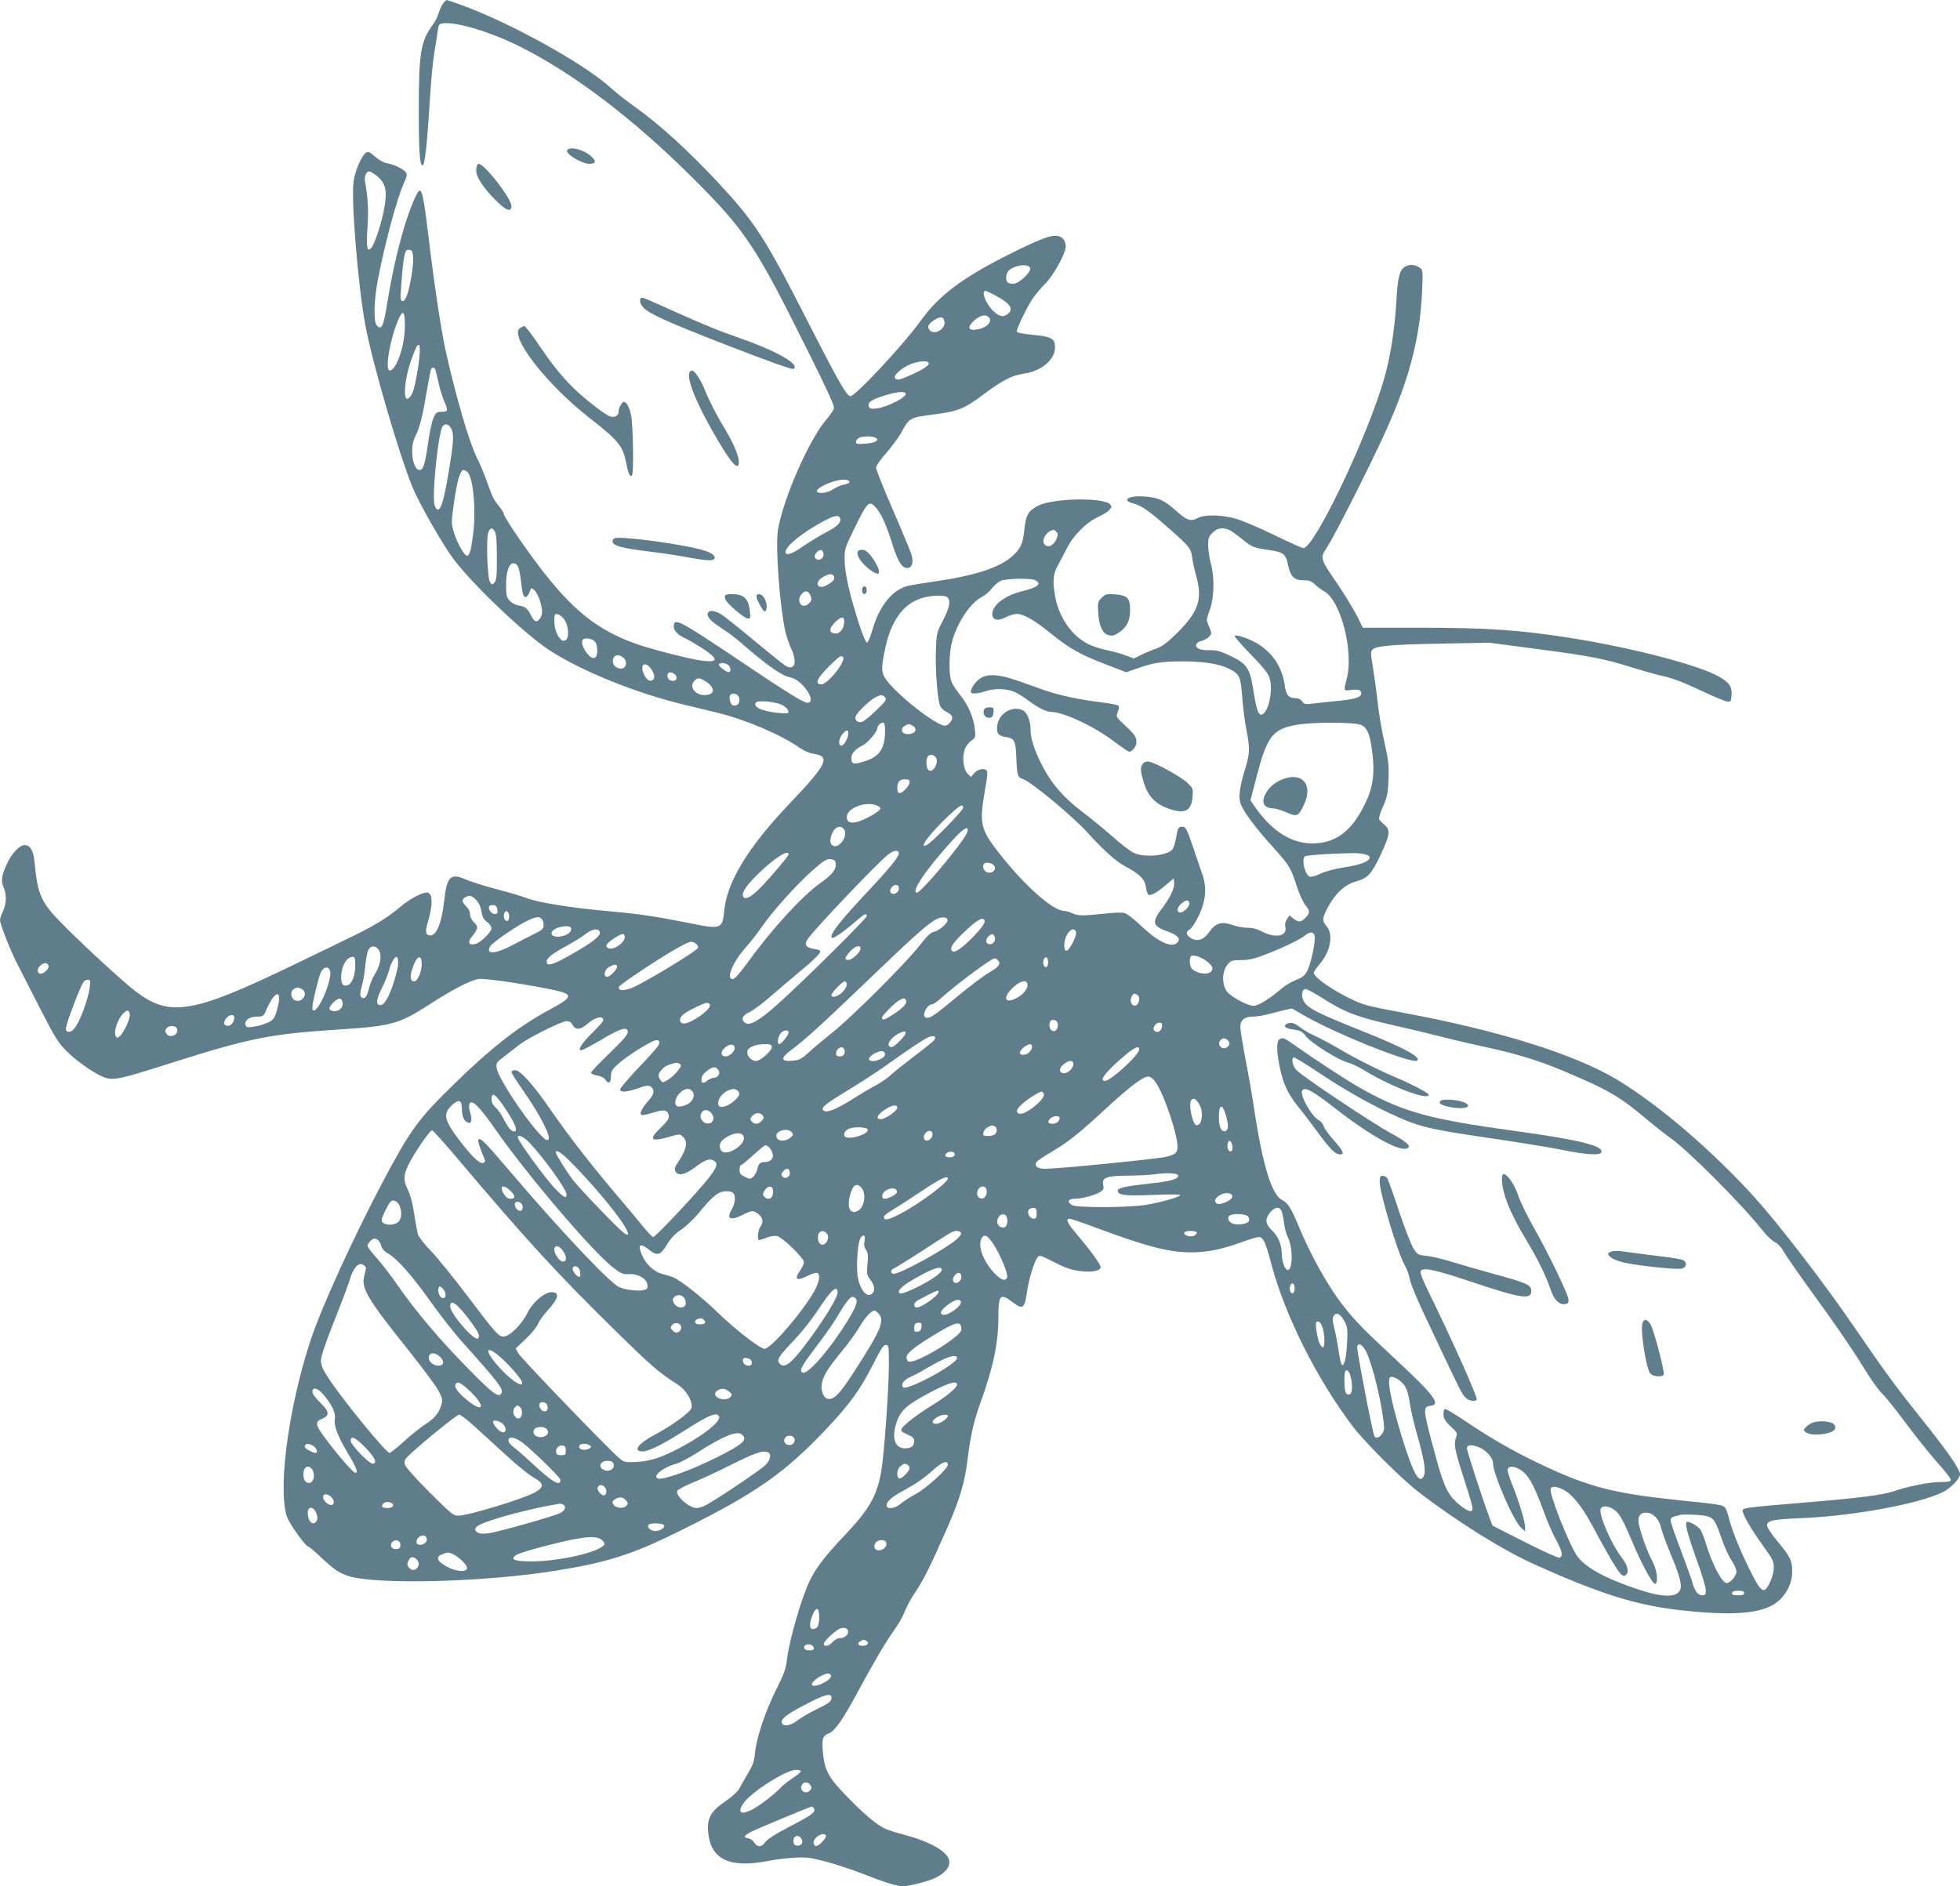 <?xml version="1.0" standalone="no"?>
<!DOCTYPE svg PUBLIC "-//W3C//DTD SVG 20010904//EN"
 "http://www.w3.org/TR/2001/REC-SVG-20010904/DTD/svg10.dtd">
<svg version="1.0" xmlns="http://www.w3.org/2000/svg"
 width="1280pt" height="1232pt" viewBox="0 0 1280 1232"
 preserveAspectRatio="xMidYMid meet">
<g transform="translate(0,1232) scale(0.1,-0.1)"
fill="#607d8b" stroke="none">
<path d="M2897 12302 c-9 -10 -23 -39 -31 -64 -7 -25 -25 -61 -39 -79 -79
-107 -92 -183 -92 -549 0 -282 6 -370 24 -370 16 0 30 128 51 470 6 96 18 218
27 270 9 52 19 115 22 140 6 42 8 45 40 48 87 9 310 -59 490 -149 357 -178
745 -473 1137 -863 339 -339 408 -442 729 -1087 151 -303 196 -400 191 -417
-4 -13 -25 -43 -46 -68 -115 -131 -288 -527 -320 -728 -17 -111 13 -507 51
-671 7 -27 23 -72 35 -100 41 -87 27 -143 -29 -118 -12 6 -105 80 -207 165
-102 85 -201 164 -221 176 -39 23 -74 28 -84 12 -14 -23 11 -54 78 -97 40 -25
101 -71 137 -102 167 -146 266 -216 323 -226 78 -15 177 -165 109 -165 -25 0
-136 69 -442 275 -395 265 -430 284 -430 222 0 -26 30 -57 73 -75 16 -7 64
-35 107 -62 113 -73 115 -98 9 -86 -75 9 -341 76 -439 112 -254 91 -419 225
-640 519 -109 145 -220 311 -220 329 0 6 -13 27 -28 46 -38 46 -47 64 -83 167
-17 48 -46 118 -65 154 -50 101 -136 395 -203 696 -30 133 -76 440 -111 734
-31 260 -44 324 -62 313 -19 -12 -66 -129 -102 -250 -43 -148 -79 -310 -106
-478 -26 -162 -39 -189 -71 -149 -21 25 -16 169 10 303 48 244 122 518 168
622 22 49 24 60 12 74 -18 22 -77 50 -122 58 -23 4 -54 22 -78 43 -32 29 -44
35 -57 27 -29 -17 -73 -118 -83 -189 -17 -122 29 -680 77 -940 46 -246 217
-833 307 -1055 41 -102 194 -371 266 -468 122 -164 462 -489 626 -597 207
-136 566 -282 888 -359 59 -14 155 -38 215 -52 183 -45 419 -146 533 -228 28
-19 64 -35 88 -39 118 -15 95 -66 -150 -323 -270 -283 -410 -511 -429 -699
-13 -125 -18 -127 -230 -84 -198 40 -330 60 -500 75 -264 23 -492 59 -566 90
-19 8 -103 33 -187 55 -84 22 -177 52 -209 66 -95 42 -120 17 -137 -138 -16
-146 -49 -229 -91 -229 -30 0 -35 25 -17 84 36 118 34 196 -6 196 -36 0 -116
-44 -182 -101 -73 -62 -173 -123 -320 -193 -60 -30 -231 -112 -380 -184 -647
-312 -796 -336 -1017 -169 -76 57 -304 266 -454 415 -168 167 -187 207 -209
435 -7 73 -28 107 -64 107 -32 0 -82 -51 -112 -115 -40 -84 -45 -118 -24 -165
20 -45 17 -109 -9 -160 -9 -18 -16 -40 -16 -48 0 -29 70 -207 118 -298 26 -51
94 -183 151 -295 90 -176 113 -212 165 -264 74 -74 202 -160 258 -176 58 -15
103 -5 438 102 500 158 636 186 1075 214 353 23 400 36 596 162 154 100 270
160 324 168 38 6 239 -22 440 -61 189 -36 191 -49 20 -141 -198 -107 -374
-244 -619 -483 -235 -229 -286 -300 -466 -639 -195 -369 -400 -818 -472 -1036
-151 -458 -221 -1022 -145 -1172 29 -57 115 -173 128 -173 5 0 42 -31 81 -68
91 -85 120 -105 183 -126 180 -58 886 -41 1355 35 339 54 501 106 819 264 487
242 671 370 944 658 157 165 229 266 312 432 47 93 64 120 80 120 19 0 20 -7
20 -135 -1 -159 -31 -583 -50 -690 -28 -163 -79 -250 -247 -427 -113 -119
-175 -198 -215 -278 -54 -105 -136 -386 -153 -520 -8 -67 -20 -99 -69 -197
-70 -138 -130 -315 -140 -414 -5 -58 -14 -83 -48 -140 -22 -38 -48 -82 -56
-98 -8 -17 -48 -53 -88 -80 -98 -67 -123 -113 -114 -205 17 -177 139 -235 392
-186 43 9 119 18 168 21 79 5 104 2 207 -25 65 -17 170 -52 235 -77 146 -58
229 -84 269 -84 42 0 171 33 214 55 58 29 90 65 90 101 0 63 -112 131 -295
180 -55 14 -113 33 -130 42 -57 29 -140 100 -246 210 -121 124 -145 170 -156
298 -6 79 1 98 43 114 37 15 89 89 189 275 111 205 174 312 239 404 26 36 55
89 66 118 11 30 42 86 69 126 53 78 98 169 211 426 78 179 112 293 129 441 18
147 40 246 81 360 85 232 120 398 120 562 0 152 12 165 95 101 64 -48 76 -40
91 63 12 86 46 199 69 230 13 18 17 17 107 -29 67 -35 113 -51 163 -58 78 -12
138 -2 143 23 3 16 -67 112 -165 227 -53 63 -65 91 -38 91 8 0 85 -26 172 -59
337 -125 476 -161 625 -161 103 0 204 21 336 70 45 16 91 30 102 30 30 0 45
-32 85 -185 90 -333 293 -738 527 -1049 78 -103 318 -343 428 -428 251 -194
554 -383 759 -475 437 -197 671 -270 971 -302 333 -36 517 -20 612 52 63 48
103 126 102 202 0 72 -11 96 -98 200 -38 46 -66 89 -66 102 0 31 41 40 225 47
341 14 772 94 925 171 50 25 110 88 110 115 0 33 -82 151 -246 356 -176 220
-245 314 -450 614 -192 281 -488 665 -647 841 -274 302 -621 600 -890 763
-279 169 -770 323 -1403 441 -105 19 -215 42 -245 51 -121 36 -339 171 -339
210 0 7 18 33 40 59 68 79 89 191 45 243 -32 39 -32 52 7 126 50 92 110 148
184 169 77 21 101 48 162 177 59 126 63 159 25 191 -16 13 -32 30 -36 36 -5 7
7 45 25 85 28 64 32 86 36 178 3 86 -1 125 -21 215 -27 119 -40 197 -57 345
-6 52 -18 135 -26 184 -13 77 -13 91 -1 103 24 24 121 33 447 39 l315 6 313
-41 c351 -46 441 -64 622 -121 69 -21 148 -44 175 -50 88 -19 147 -41 285
-106 74 -35 146 -65 160 -66 23 -3 25 1 28 40 4 56 -14 84 -81 122 -132 76
-570 190 -977 254 -330 52 -542 66 -986 66 l-364 0 -40 81 c-23 44 -79 137
-127 207 -115 169 -114 165 -63 243 50 78 281 535 378 749 155 342 226 614
239 916 6 140 6 141 -18 157 -27 19 -61 22 -90 7 -39 -21 -51 -67 -60 -229
-11 -184 -38 -359 -79 -502 -109 -381 -456 -1109 -528 -1109 -9 0 -96 39 -192
86 -96 47 -209 95 -250 106 -96 27 -203 28 -249 4 -45 -24 -69 -16 -141 48
-77 69 -115 86 -204 93 -107 8 -158 -24 -72 -46 46 -11 102 -50 211 -146 154
-135 162 -145 170 -204 4 -30 16 -84 26 -120 44 -153 17 -234 -120 -372 -65
-64 -99 -90 -136 -104 -28 -9 -73 -28 -101 -42 l-50 -24 -50 19 c-27 11 -84
27 -128 36 -43 9 -100 28 -127 43 -100 54 -178 165 -205 292 -21 101 -18 160
11 212 14 24 41 77 62 117 42 85 129 172 208 207 28 13 59 32 69 44 18 20 18
23 4 38 -46 45 -370 39 -466 -9 -66 -33 -83 -62 -92 -156 -10 -93 -24 -125
-78 -174 -82 -74 -238 -126 -489 -163 -89 -13 -174 -27 -190 -31 -105 -24
-192 -132 -237 -293 -12 -41 -27 -76 -33 -78 -7 -3 -27 44 -53 122 -60 186
-93 329 -94 416 -1 74 0 78 71 222 77 157 89 169 130 125 36 -38 71 -115 108
-233 38 -123 64 -165 101 -165 30 0 42 39 26 89 -6 20 -60 151 -121 291 -61
140 -110 264 -110 275 -1 11 31 56 69 99 38 44 81 103 96 130 52 98 54 99 226
121 147 19 187 36 318 134 118 88 180 120 259 131 112 16 201 91 201 171 0 57
-23 71 -145 82 -70 7 -105 14 -105 22 0 20 60 146 98 205 19 30 58 78 87 106
55 54 135 199 135 245 0 41 -27 69 -65 69 -49 0 -121 -29 -318 -128 -298 -150
-450 -266 -568 -432 -106 -148 -428 -494 -456 -488 -26 5 -83 106 -283 498
-273 536 -340 639 -578 895 -193 207 -387 385 -547 498 -55 39 -125 94 -155
122 -173 159 -667 432 -987 546 -45 16 -83 29 -86 29 -2 0 -11 -8 -20 -18z
m-440 -1128 c65 -50 76 -103 47 -241 -18 -90 -60 -212 -80 -233 -27 -28 -33 2
-24 136 7 118 4 182 -16 297 -6 37 7 67 29 67 5 0 25 -11 44 -26z m241 -537
c4 -54 -22 -204 -44 -255 -16 -40 -40 -38 -38 4 6 111 17 235 26 267 7 31 13
38 31 35 19 -3 22 -10 25 -51z m4030 -70 c5 -23 -66 -92 -101 -99 -14 -3 -32
-1 -41 4 -22 12 -20 61 3 82 41 37 133 46 139 13z m-213 -185 c84 -46 105 -82
66 -113 -27 -22 -54 -18 -89 15 -52 46 -88 136 -55 136 4 0 40 -17 78 -38z
m-3871 -198 c-1 -124 -56 -284 -99 -284 -33 0 1 202 55 329 32 74 45 61 44
-45z m3816 61 c20 -24 -11 -60 -60 -73 -77 -19 -92 7 -35 57 39 34 75 40 95
16z m-292 -27 c6 -50 -67 -90 -98 -53 -17 20 -7 41 32 65 42 26 62 22 66 -12z
m-3427 -201 c-4 -81 -32 -232 -49 -267 -9 -19 -24 -35 -32 -35 -27 0 -17 126
19 234 43 130 67 156 62 68z m3323 -66 c9 -14 -25 -38 -106 -76 -81 -37 -103
-42 -113 -24 -11 16 35 59 90 85 50 24 119 32 129 15z m-3220 -48 c3 -10 12
-49 21 -87 8 -38 24 -89 35 -114 28 -63 26 -72 -16 -72 -32 0 -37 -4 -54 -42
-10 -24 -26 -96 -34 -160 -20 -140 -32 -178 -56 -178 -45 0 -66 145 -30 215
30 59 47 123 75 289 14 81 28 152 31 157 9 14 22 10 28 -8z m3070 -152 c14
-22 -117 -90 -190 -99 -34 -4 -45 -1 -50 12 -10 27 14 44 95 70 78 26 136 32
145 17z m-2967 -231 c17 -34 16 -74 -7 -221 -42 -275 -72 -357 -101 -281 -21
52 23 484 53 519 16 20 40 12 55 -17z m2773 -60 c26 -16 -5 -33 -70 -38 -50
-4 -60 -2 -60 11 0 9 8 21 18 26 22 13 92 14 112 1z m-2672 -219 c40 -25 62
-233 43 -400 -13 -110 -24 -151 -41 -151 -17 0 -65 84 -85 151 -19 62 -19 64
2 212 20 134 39 197 61 197 4 0 13 -4 20 -9z m2499 -67 c2 -7 -12 -15 -33 -19
-21 -3 -53 -17 -73 -31 -36 -24 -95 -32 -106 -14 -8 12 36 40 99 62 55 19 107
20 113 2z m-61 -238 c10 -27 -15 -53 -88 -91 -40 -21 -108 -62 -150 -91 -77
-54 -118 -67 -118 -39 0 38 115 130 254 204 64 34 94 39 102 17z m-2254 -88
c9 -16 13 -70 13 -170 0 -124 -3 -150 -17 -164 -15 -15 -17 -15 -29 7 -17 32
-25 284 -10 322 13 33 26 34 43 5z m4801 8 c15 -8 48 -33 75 -54 65 -54 79
-60 169 -73 102 -14 119 -25 133 -93 17 -81 40 -106 100 -106 39 0 54 -5 77
-27 16 -16 43 -35 60 -45 108 -57 195 -392 148 -571 -21 -81 -21 -80 26 -74
51 7 69 0 69 -23 0 -25 -47 -39 -172 -50 -57 -6 -125 -13 -151 -16 -42 -6 -50
-4 -63 15 -9 13 -26 21 -43 21 -46 0 -63 21 -72 89 -16 115 -82 213 -184 271
-56 32 -132 57 -142 47 -3 -4 43 -58 104 -120 75 -77 114 -124 123 -151 27
-82 -6 -235 -52 -244 -20 -4 -33 33 -53 161 -23 146 -42 173 -160 228 -56 26
-81 33 -126 32 -61 -2 -96 14 -86 39 3 9 18 19 34 22 33 9 63 33 63 52 0 7 -8
29 -17 49 -16 34 -16 37 8 102 29 82 32 213 5 309 -9 34 -16 85 -16 114 0 44
4 56 29 81 33 32 70 37 114 15z m-1133 -11 c11 -13 10 -22 -3 -50 -19 -40 -52
-54 -75 -32 -26 27 14 91 59 96 4 1 12 -6 19 -14z m-1522 -142 c4 -24 -20 -46
-42 -37 -20 8 -21 28 0 49 20 20 38 15 42 -12z m-1998 -78 c7 -8 16 -49 21
-91 10 -91 16 -114 32 -114 7 0 18 14 25 32 11 31 12 31 31 14 24 -22 51 -97
51 -142 0 -34 -24 -67 -44 -61 -6 2 -18 17 -27 35 -25 50 -37 59 -77 66 -22 3
-48 16 -63 32 -21 23 -24 34 -24 108 0 109 36 168 75 121z m2067 -71 c7 -18
-10 -36 -51 -58 -58 -30 -80 20 -23 54 39 24 66 26 74 4z m1314 -24 c45 -25
18 -46 -94 -74 -107 -27 -187 -90 -187 -147 0 -40 37 -48 90 -20 22 12 55 21
73 21 41 0 116 -43 219 -127 123 -99 188 -136 348 -198 l145 -56 60 21 c114
41 167 50 305 50 144 0 243 -16 306 -48 70 -36 76 -49 86 -180 4 -64 17 -166
29 -226 23 -117 21 -149 -11 -254 -36 -116 -44 -184 -26 -227 24 -56 92 -148
205 -273 114 -128 120 -137 160 -262 17 -50 41 -104 55 -121 32 -38 32 -53 1
-84 -29 -30 -45 -31 -78 -5 l-26 21 -17 -26 c-10 -15 -14 -34 -10 -48 15 -61
-63 -78 -149 -33 -33 18 -64 26 -97 26 -27 0 -72 8 -101 19 -71 24 -109 12
-152 -49 -36 -51 -78 -63 -121 -35 -30 19 -31 41 -3 55 11 7 37 46 57 88 48
100 55 187 22 277 -11 33 -37 107 -56 165 -44 128 -50 140 -74 140 -25 0 -29
-9 -40 -76 -5 -31 -17 -65 -25 -74 -37 -40 -182 -53 -250 -21 -22 10 -82 56
-134 102 -52 46 -141 120 -200 164 -125 95 -203 185 -264 303 -52 101 -77 178
-77 239 0 54 -22 108 -48 122 -67 36 -158 -16 -169 -96 -7 -52 5 -69 56 -77
56 -9 64 -25 68 -129 5 -126 8 -134 45 -146 52 -18 320 -239 417 -346 110
-121 190 -192 249 -224 94 -49 128 -83 135 -132 3 -23 10 -46 15 -51 13 -13
58 11 119 64 l48 41 3 -26 c4 -35 -25 -99 -77 -167 -72 -95 -66 -118 36 -155
64 -23 84 -45 64 -69 -35 -42 -122 -3 -237 105 -45 43 -94 81 -109 85 -15 4
-57 4 -93 0 -187 -19 -211 -19 -246 -2 -19 9 -44 16 -55 16 -75 0 -266 170
-436 390 -112 145 -120 185 -83 397 19 107 20 126 7 134 -20 13 -59 2 -80 -24
l-18 -22 -22 22 c-27 26 -37 105 -19 157 6 19 25 45 42 57 29 21 30 25 25 73
-8 77 -44 161 -95 224 -25 31 -52 72 -59 92 -17 48 -16 172 2 249 29 123 120
263 196 301 21 11 51 36 66 56 15 20 42 42 58 50 36 16 198 19 226 4z m-1467
-103 c8 -23 6 -31 -11 -48 -45 -45 -89 16 -46 63 22 25 45 19 57 -15z m894 -9
c22 -22 13 -67 -30 -151 -41 -79 -42 -86 -46 -193 -5 -125 11 -328 28 -366 7
-14 26 -31 43 -39 18 -8 34 -22 35 -32 4 -22 -25 -57 -46 -57 -61 0 -335 218
-393 313 -24 41 -24 68 2 192 38 178 114 286 231 326 61 21 158 25 176 7z
m-2501 -147 c25 -37 31 -109 11 -129 -31 -31 -78 43 -78 123 0 42 2 46 22 43
12 -2 33 -18 45 -37z m1826 -16 c-3 -44 -30 -77 -61 -73 -40 5 -39 33 2 74 40
40 62 40 59 -1z m-1631 -122 c24 -22 25 -101 1 -110 -34 -13 -102 94 -76 120
12 13 56 7 75 -10z m190 -110 c34 -31 11 -82 -31 -68 -30 9 -44 32 -37 60 8
30 40 34 68 8z m1423 -40 c-33 -61 -104 -133 -131 -133 -46 0 -29 39 51 119
59 58 78 72 87 63 10 -10 8 -20 -7 -49z m-744 -3 c20 -11 27 -50 8 -50 -18 0
-70 41 -64 51 8 12 32 11 56 -1z m-508 -18 c27 -29 38 -69 23 -81 -20 -17 -43
-4 -61 35 -26 55 1 88 38 46z m171 -54 c14 -23 -5 -42 -33 -33 -30 9 -30 58 0
53 12 -2 27 -11 33 -20z m193 -38 c67 -41 64 -90 -6 -90 -64 0 -103 57 -65 94
20 21 32 20 71 -4z m213 -94 c18 -23 8 -61 -17 -64 -17 -3 -26 3 -33 22 -5 14
-7 33 -4 41 8 19 38 19 54 1z m961 -12 c11 -13 3 -25 -59 -84 -39 -38 -80 -71
-92 -75 -26 -8 -49 10 -43 34 6 24 90 105 128 125 38 20 49 20 66 0z m-669
-51 c18 -10 35 -27 36 -37 4 -17 -2 -18 -69 -12 -104 11 -162 37 -143 67 11
18 136 5 176 -18z m668 -165 c0 -118 -37 -172 -138 -202 -68 -21 -82 -17 -82
23 0 30 26 59 78 85 32 17 92 88 92 111 0 15 21 35 37 35 9 0 13 -16 13 -52z
m3111 36 c38 -19 54 -57 68 -157 24 -173 8 -268 -72 -409 -74 -131 -165 -197
-288 -206 -152 -11 -287 70 -406 241 l-27 39 38 146 c70 272 105 319 260 347
107 20 389 19 427 -1z m-2925 -8 c28 -22 7 -51 -37 -51 -39 0 -53 30 -23 52
23 17 36 16 60 -1z m-426 -46 c0 -30 -28 -80 -45 -80 -22 0 -19 43 6 74 25 31
39 33 39 6z m570 -155 c27 -33 -19 -112 -48 -83 -13 13 -16 56 -6 82 8 20 38
21 54 1z m-170 -164 c0 -23 -44 -71 -65 -71 -10 0 -15 10 -15 33 0 40 15 57
52 57 21 0 28 -5 28 -19z m-216 -151 c14 -5 26 -14 26 -20 0 -14 -69 -58 -129
-81 -59 -22 -91 -14 -91 25 0 57 121 104 194 76z m566 -16 c0 -18 -201 -224
-237 -243 -66 -35 33 93 165 212 55 50 72 57 72 31z m-782 -136 c40 -40 -31
-143 -74 -108 -11 10 -14 23 -10 44 13 63 54 94 84 64z m812 -9 c0 -17 -20
-50 -69 -114 -102 -135 -244 -295 -262 -295 -44 0 55 147 228 338 68 75 103
99 103 71z m-450 -154 c0 -21 -65 -101 -189 -233 -201 -214 -267 -299 -248
-318 7 -8 81 43 153 106 60 52 74 59 74 36 0 -15 -407 -419 -579 -573 -121
-109 -187 -147 -216 -123 -28 23 -17 48 28 68 23 11 85 56 137 102 52 45 145
124 206 175 105 88 133 119 116 128 -4 3 -24 7 -45 11 -45 8 -55 27 -34 60 43
65 468 511 530 557 38 28 67 29 67 4z m-720 -5 c0 -11 -103 -134 -179 -213
-54 -57 -98 -84 -113 -69 -21 21 5 67 85 146 108 107 207 172 207 136z m3755
2 c25 -5 40 -13 40 -22 0 -26 -60 -49 -165 -65 -62 -10 -127 -27 -158 -42 -29
-14 -60 -22 -68 -19 -33 13 -57 116 -31 133 6 4 66 10 132 14 176 8 206 9 250
1z m-3447 -65 c4 -35 -22 -69 -101 -125 -122 -88 -319 -303 -472 -516 -56 -76
-87 -111 -100 -111 -47 0 1 113 89 211 28 32 74 90 101 130 69 101 233 283
334 371 71 62 89 74 115 71 25 -2 32 -8 34 -31z m1034 -11 c22 -32 -26 -62
-58 -36 -17 15 -18 47 -1 53 16 7 50 -3 59 -17z m-622 -150 c0 -27 -35 -45
-52 -28 -15 15 9 52 32 52 14 0 20 -7 20 -24z m-2761 -74 c19 -19 30 -43 35
-75 6 -36 14 -52 37 -69 16 -12 29 -31 29 -41 0 -25 -72 -95 -106 -103 -40
-10 -52 11 -26 43 45 57 48 70 19 97 -17 16 -27 36 -27 54 0 17 -10 38 -25 52
-29 28 -32 45 -7 59 27 16 42 13 71 -17z m4658 -18 c7 -19 -34 -64 -59 -64
-27 0 -22 35 8 59 32 25 43 26 51 5z m-4519 -46 c3 -23 -1 -28 -17 -28 -22 0
-46 34 -36 51 4 5 17 9 28 7 16 -2 23 -11 25 -30z m77 -44 c0 -19 -5 -29 -15
-29 -16 0 -25 28 -16 51 10 25 31 10 31 -22z m213 -16 c7 -7 12 -25 12 -40 0
-24 -8 -32 -57 -56 -32 -16 -97 -49 -146 -75 -112 -60 -179 -63 -145 -7 15 25
183 140 248 169 52 24 71 26 88 9z m2650 -5 c6 -19 -53 -72 -88 -79 -23 -5
-46 -27 -97 -93 -91 -116 -445 -469 -568 -566 -55 -44 -124 -101 -152 -128
-43 -40 -61 -50 -97 -54 -90 -11 -94 15 -12 74 82 61 188 157 479 436 291 279
378 359 442 401 40 28 85 32 93 9z m242 -14 c0 -12 -28 -50 -67 -90 -78 -81
-129 -117 -145 -101 -17 17 0 47 65 111 98 96 147 123 147 80z m-2700 -49 c0
-42 -120 -69 -128 -28 -4 22 43 47 91 48 30 0 37 -4 37 -20z m187 -17 c9 -24
-45 -67 -184 -146 -123 -70 -163 -82 -163 -48 0 24 39 54 141 109 42 23 93 55
114 72 42 33 82 39 92 13z m3110 1 c8 -22 -43 -124 -62 -124 -22 0 -19 68 5
108 21 35 47 42 57 16z m1558 -26 c8 -32 -21 -172 -45 -223 -17 -36 -30 -47
-75 -65 -29 -12 -71 -36 -92 -54 -78 -68 -156 -116 -186 -116 -38 0 -141 55
-173 92 -35 43 -35 134 2 177 23 28 30 30 87 30 46 -1 83 7 147 31 112 42 239
102 270 128 33 28 58 28 65 0z m-4505 -8 c0 -37 -70 -87 -105 -74 -27 11 -16
31 32 63 54 36 73 39 73 11z m2418 -7 c4 -24 -22 -47 -43 -39 -20 7 -19 30 1
51 20 20 38 15 42 -12z m-1953 -37 c10 -7 16 -19 13 -27 -9 -23 -374 -243
-440 -265 -51 -17 -78 -14 -78 8 0 14 306 216 404 267 66 35 75 36 101 17z
m-2067 -49 c17 -36 3 -100 -33 -155 -13 -20 -29 -61 -36 -90 -11 -54 -31 -74
-51 -54 -8 8 -7 28 5 72 10 34 20 96 23 138 4 42 13 87 21 100 19 31 54 25 71
-11z m3142 17 c0 -23 -55 -74 -79 -74 -29 0 -26 13 10 55 32 36 69 47 69 19z
m2257 -80 c41 -31 50 -49 33 -69 -25 -30 -119 -8 -134 30 -8 23 -8 60 1 69 13
13 65 -3 100 -30z m-5557 -29 c0 -67 -21 -121 -50 -130 -31 -10 -43 7 -42 59
2 66 37 126 74 126 15 0 18 -8 18 -55z m280 16 c0 -48 -41 -180 -73 -236 -14
-25 -30 -40 -42 -40 -32 0 -29 37 9 111 19 38 40 89 46 114 13 50 35 90 50 90
6 0 10 -18 10 -39z m154 -13 c-2 -52 -28 -108 -50 -108 -23 0 -28 27 -14 73
27 93 66 115 64 35z m4091 17 c0 -32 -19 -45 -29 -19 -9 22 3 56 17 51 7 -2
12 -16 12 -32z m-326 11 c19 -22 3 -42 -62 -80 -34 -20 -126 -89 -204 -154
-154 -128 -183 -148 -208 -138 -28 10 8 86 42 86 7 0 32 17 56 38 103 93 330
262 352 262 7 0 18 -6 24 -14z m-6202 -33 c7 -17 -28 -53 -52 -53 -22 0 -25
30 -5 50 24 24 48 26 57 3z m3713 -7 c0 -19 -46 -66 -65 -66 -27 0 -18 48 13
64 34 19 52 20 52 2z m-1874 -30 c8 -32 -20 -126 -58 -198 -31 -58 -58 -76
-58 -39 0 31 39 193 55 229 18 39 52 44 61 8z m-1570 -105 c-11 -84 -67 -232
-104 -273 -21 -25 -52 -23 -52 2 0 22 55 176 96 268 17 40 28 52 45 52 20 0
21 -3 15 -49z m4944 18 c0 -11 -13 -34 -29 -50 -28 -28 -71 -40 -71 -19 0 16
71 90 86 90 8 0 14 -9 14 -21z m1180 -4 c0 -31 -38 -71 -86 -91 -69 -29 -71
19 -4 80 49 44 90 49 90 11z m-4739 -25 c44 -24 7 -90 -41 -75 -29 9 -38 55
-15 72 23 16 30 16 56 3z m6673 -64 c135 -87 222 -120 453 -172 107 -24 253
-59 326 -78 73 -19 200 -48 282 -66 197 -42 340 -86 505 -155 297 -125 369
-167 555 -325 50 -41 113 -91 140 -110 110 -75 463 -428 601 -601 31 -40 70
-77 86 -83 18 -7 40 -31 63 -71 20 -33 90 -134 156 -225 171 -234 277 -389
365 -531 41 -68 93 -140 113 -159 21 -19 90 -105 153 -190 63 -85 156 -201
206 -258 51 -56 92 -109 92 -117 0 -12 -15 -15 -67 -15 -73 0 -212 -28 -305
-60 -73 -25 -219 -44 -593 -75 -374 -31 -395 -34 -395 -52 0 -25 57 -123 133
-228 65 -90 72 -104 71 -145 0 -25 -11 -67 -25 -95 -36 -76 -54 -69 -111 40
-68 129 -136 293 -155 372 -9 37 -22 73 -30 79 -17 15 -45 19 -288 44 -442 46
-600 87 -920 239 -173 83 -320 167 -483 277 -69 47 -130 83 -136 81 -6 -2 -10
-19 -9 -38 1 -25 12 -43 47 -76 41 -38 45 -45 36 -68 -17 -46 -11 -82 44 -253
70 -217 73 -232 48 -232 -26 0 -105 63 -134 108 -36 54 -61 128 -119 348 -55
211 -56 226 -5 232 67 8 21 70 -220 294 -211 196 -269 255 -339 343 -106 131
-224 341 -310 550 -43 104 -66 139 -102 157 -68 33 -128 230 -183 598 -12 80
-37 224 -56 320 -18 96 -34 192 -34 212 0 46 28 68 85 68 22 0 65 7 95 15 30
8 78 20 106 27 l51 11 89 -51 c213 -121 703 -316 730 -289 24 24 -93 86 -366
195 -302 121 -359 151 -380 202 -14 34 -5 70 17 70 9 0 61 -29 117 -64z
m-6822 -7 c-1 -19 -10 -56 -18 -83 -14 -41 -22 -51 -59 -67 -24 -11 -64 -22
-89 -25 -37 -6 -47 -4 -52 10 -11 29 24 56 73 56 42 0 44 1 63 46 43 99 88
133 82 63z m5606 32 c22 -13 11 -65 -14 -69 -25 -4 -39 31 -23 60 11 20 18 22
37 9z m-5190 -53 c4 -32 -32 -60 -66 -51 -29 7 -28 21 5 55 33 34 57 33 61 -4z
m3679 17 c7 -20 -17 -47 -83 -90 -56 -37 -74 -43 -74 -22 0 14 84 98 115 115
27 15 35 15 42 -3z m-1281 -26 c17 -29 -141 -138 -179 -123 -26 10 -20 40 12
63 34 25 131 71 148 71 6 0 15 -5 19 -11z m-3790 -54 c14 -36 -59 -177 -84
-161 -24 15 -4 100 34 146 29 33 42 37 50 15z m684 -31 c0 -27 -20 -54 -40
-54 -28 0 -34 18 -16 45 18 28 56 34 56 9z m2410 -18 c0 -6 -30 -41 -66 -76
-75 -74 -105 -120 -78 -120 8 0 68 32 133 70 125 75 171 88 171 48 0 -16 -36
-57 -120 -138 -66 -63 -120 -120 -120 -127 0 -6 18 -14 41 -18 23 -4 45 -15
52 -26 20 -32 37 -23 37 20 0 34 6 45 51 85 51 46 195 138 236 150 29 9 38
-10 19 -38 -8 -13 -67 -79 -131 -145 -63 -67 -115 -128 -115 -136 0 -22 44
-19 118 7 47 18 66 20 80 12 29 -19 26 -50 -11 -91 -43 -48 -61 -83 -50 -94 5
-5 38 1 76 13 74 24 99 19 105 -21 3 -16 -12 -37 -53 -77 -83 -79 -67 -95 62
-58 60 18 62 18 82 0 36 -33 26 -83 -34 -172 -19 -28 -22 -40 -14 -55 17 -32
61 -23 126 25 68 51 95 61 123 46 32 -17 24 -44 -38 -122 -79 -99 -342 -378
-356 -378 -6 0 -33 28 -61 62 -27 34 -114 138 -193 231 -168 199 -294 362
-421 545 -113 163 -194 252 -227 252 -13 0 -24 -6 -24 -12 0 -7 36 -64 80
-126 104 -149 180 -296 162 -314 -11 -11 -22 -3 -63 41 -106 118 -266 363
-275 423 -6 34 -3 38 51 79 31 24 75 59 98 76 58 45 274 153 307 153 18 0 31
-8 40 -25 18 -34 51 -32 93 5 52 46 107 59 107 26z m2968 -24 c2 -13 -2 -29
-8 -37 -23 -28 -57 8 -44 47 8 27 48 20 52 -10z m680 -19 c-3 -29 -32 -43 -50
-25 -15 15 9 52 33 52 16 0 20 -5 17 -27z m-6430 -20 c4 -30 -39 -53 -63 -33
-8 7 -15 18 -15 24 0 40 73 48 78 9z m3992 -17 c0 -17 -48 -76 -61 -76 -15 0
-10 44 7 68 17 24 54 30 54 8z m730 -51 c-44 -45 -63 -54 -75 -35 -11 17 22
58 63 79 57 30 63 8 12 -44z m219 -1 c-8 -9 -66 -56 -130 -104 -63 -48 -132
-103 -152 -122 -20 -19 -62 -48 -94 -65 -32 -17 -90 -51 -128 -75 -132 -85
-204 -114 -220 -88 -11 18 13 38 164 130 81 49 185 117 232 150 169 120 261
182 292 195 37 16 57 4 36 -21z m1925 -6 c8 -14 7 -21 -6 -34 -30 -30 -75 9
-48 42 16 18 39 15 54 -8z m-3226 -40 c4 -22 -32 -58 -58 -58 -34 0 -37 30 -6
57 31 26 59 27 64 1z m242 3 c0 -25 -74 -91 -102 -91 -29 0 -58 28 -58 57 0
30 46 52 113 53 39 0 47 -3 47 -19z m1700 2 c0 -25 -30 -53 -57 -53 -31 0 -30
23 3 49 32 25 54 27 54 4z m-1226 -18 c9 -25 -4 -45 -30 -45 -16 0 -24 6 -24
18 0 35 42 57 54 27z m1926 1 c0 -36 -186 -206 -224 -206 -43 0 10 66 137 172
59 49 87 60 87 34z m-1660 -32 c0 -30 -89 -61 -104 -35 -12 19 65 64 92 54 6
-3 12 -11 12 -19z m1230 -64 c0 -26 -34 -60 -60 -60 -34 0 -37 30 -6 57 34 29
66 31 66 3z m-2570 0 c12 -7 9 -15 -16 -47 -17 -21 -46 -47 -64 -57 -32 -19
-33 -19 -46 -1 -19 26 -18 40 9 70 18 22 49 35 97 44 3 0 12 -3 20 -9z m253
-42 c13 -20 -6 -48 -33 -48 -9 0 -29 -9 -43 -20 -29 -23 -42 -13 -33 26 7 26
62 66 85 62 8 -2 19 -10 24 -20z m2858 -83 c54 -81 139 -336 139 -415 0 -40
-14 -51 -76 -66 -58 -14 -679 -76 -782 -78 -54 -1 -76 13 -65 41 3 8 48 39
100 69 108 64 183 123 355 283 161 148 246 212 278 209 16 -2 34 -17 51 -43z
m-3027 -57 c18 -29 -4 -70 -46 -86 -21 -8 -44 -12 -53 -9 -25 10 -18 56 15 88
33 33 66 36 84 7z m300 0 c8 -13 5 -23 -14 -44 -50 -53 -120 -72 -120 -33 0
31 18 58 53 80 37 22 65 21 81 -3z m1993 -14 c12 -32 -125 -142 -161 -128 -24
9 -20 27 17 61 31 30 113 83 130 83 4 0 10 -7 14 -16z m-3512 -103 c63 -96 79
-141 52 -141 -19 0 -40 26 -70 85 -14 28 -37 60 -51 72 -17 15 -26 33 -26 53
0 54 28 33 95 -69z m4531 28 c25 -50 13 -129 -21 -129 -26 0 -56 139 -35 165
15 18 34 6 56 -36z m-4820 -14 c1 -54 11 -83 35 -95 27 -15 35 9 19 65 -12 42
-8 65 10 65 22 0 73 -59 154 -175 206 -296 635 -800 771 -905 51 -39 63 -44
105 -42 59 2 113 -30 118 -70 3 -22 -2 -29 -23 -34 -39 -10 -128 2 -165 21
-67 35 -386 374 -701 744 -172 202 -201 232 -215 218 -6 -6 11 -60 41 -129 5
-12 2 -20 -10 -24 -21 -9 -77 45 -157 151 -98 129 -107 170 -46 227 42 39 63
34 64 -17z m2844 0 c0 -20 -78 -75 -107 -75 -40 0 -22 34 37 69 41 25 70 27
70 6z m2145 -47 c19 -66 19 -97 -1 -105 -27 -10 -44 25 -44 87 0 88 21 97 45
18z m-3361 13 c26 -29 17 -65 -16 -69 -36 -4 -65 36 -48 67 13 26 42 27 64 2z
m336 -16 c10 -13 10 -19 -5 -35 -20 -23 -45 -26 -63 -8 -16 16 -15 23 4 42 20
20 48 20 64 1z m1940 -18 c0 -20 -21 -37 -45 -37 -31 0 -37 11 -18 32 19 21
63 24 63 5z m-426 -53 c19 -7 21 -35 4 -52 -7 -7 -27 -12 -46 -12 -29 0 -33 3
-30 22 2 12 14 28 28 35 30 15 25 14 44 7z m-827 -21 c11 -32 -133 -74 -151
-44 -10 16 5 40 32 50 36 13 114 9 119 -6z m-2693 -174 c462 -547 660 -763
1038 -1134 239 -235 289 -279 413 -358 57 -36 101 -111 91 -153 -7 -27 -123
-113 -236 -173 -114 -60 -151 -111 -82 -111 38 0 131 46 261 129 169 108 219
129 236 101 20 -33 -115 -137 -290 -225 -113 -56 -183 -75 -289 -75 -48 0 -50
2 -132 83 -220 219 -581 598 -598 627 l-19 32 66 62 c36 33 72 78 80 98 9 21
36 59 60 85 76 82 85 123 28 123 -44 0 -122 -66 -154 -131 -39 -80 -119 -159
-160 -159 -31 0 -58 31 -238 270 -85 112 -189 241 -231 285 -43 44 -82 94 -88
110 -5 17 -16 77 -25 135 -9 65 -25 124 -40 156 -31 63 -31 95 -1 159 37 78
145 237 159 232 6 -2 74 -77 151 -168z m2197 155 c11 -14 10 -19 -10 -35 -36
-30 -91 -23 -91 12 0 36 75 54 101 23z m919 -13 c0 -20 -19 -41 -37 -41 -22 0
-27 29 -8 50 19 21 45 16 45 -9z m-1232 -20 c7 -50 -105 -122 -143 -91 -20 17
-19 53 3 72 58 51 134 62 140 19z m-1397 -38 c99 -107 239 -303 239 -335 0
-31 -19 -20 -81 45 -55 58 -221 284 -235 321 -13 34 34 15 77 -31z m4587 -21
c2 -23 -1 -32 -12 -32 -16 0 -24 25 -18 53 7 28 27 14 30 -21z m-3024 -8 c9
-8 19 -27 22 -41 8 -29 -15 -53 -50 -53 -31 0 -43 -11 -50 -46 -4 -18 -16 -40
-27 -50 -18 -16 -22 -17 -54 -1 -29 14 -35 22 -35 47 0 16 4 30 9 30 5 0 41
29 80 65 39 36 75 65 80 65 5 0 17 -7 25 -16z m-1270 -121 c193 -200 368 -426
345 -447 -8 -8 -55 34 -163 146 -84 86 -171 181 -194 210 -43 57 -112 167
-112 180 0 26 41 -3 124 -89z m2481 77 c0 -16 -28 -25 -52 -16 -12 5 -13 9 -3
22 16 18 55 15 55 -6z m-1077 -118 c4 -28 -31 -48 -48 -27 -10 13 -9 19 5 35
22 24 39 21 43 -8z m2537 -22 c0 -21 -57 -37 -182 -50 -156 -17 -213 -29 -213
-45 0 -32 39 -37 228 -30 117 5 182 4 179 -2 -9 -14 -139 -50 -232 -64 -114
-17 -443 -18 -472 -1 -37 20 -29 42 15 42 47 0 136 24 168 45 21 13 24 22 19
45 -11 48 19 60 160 61 66 1 145 4 175 9 86 12 155 8 155 -10z m-1505 -19 c0
-16 -92 -92 -192 -158 -118 -77 -206 -119 -220 -105 -15 15 -4 27 65 68 34 21
118 75 186 121 114 76 161 98 161 74z m-567 -56 c37 -37 24 -130 -21 -154 -48
-26 -72 19 -52 97 18 71 41 89 73 57z m-2291 -22 c35 -33 36 -53 3 -53 -18 0
-31 10 -45 32 -32 53 -5 66 42 21z m1714 12 c4 -8 3 -26 0 -40 -7 -28 -36 -34
-56 -10 -10 12 -9 20 4 40 18 28 44 33 52 10z m1396 -3 c9 -32 -10 -64 -34
-60 -43 6 -31 78 12 78 10 0 20 -8 22 -18z m-584 -13 c2 -10 -10 -22 -32 -33
-48 -23 -68 -21 -64 6 6 41 89 64 96 27z m-1070 -11 c18 -18 14 -69 -9 -107
-38 -63 -10 -77 71 -36 60 30 70 31 104 4 29 -23 33 -54 11 -83 -15 -20 -21
-86 -8 -86 4 0 26 7 50 16 26 10 53 14 69 10 37 -10 174 -143 174 -170 0 -11
-12 -37 -27 -58 -38 -55 -20 -67 47 -33 29 14 58 24 66 21 23 -9 16 -54 -16
-115 -70 -130 -285 -381 -327 -381 -29 0 -190 125 -308 239 -105 102 -241 209
-291 229 -16 6 -48 16 -72 22 -47 12 -100 59 -124 111 -37 77 -22 96 37 49 57
-46 77 -41 120 30 26 43 54 72 96 100 32 22 83 71 113 108 57 71 98 112 131
130 27 15 78 15 93 0z m3260 -21 c5 -24 -82 -64 -103 -47 -18 15 -9 37 24 55
34 19 75 15 79 -8z m-5441 -57 c21 -41 16 -96 -9 -114 -29 -21 -82 -20 -99 0
-11 13 -8 26 19 80 27 54 36 65 54 62 13 -2 28 -14 35 -28z m802 2 c6 -11 6
-24 1 -33 -13 -19 -44 0 -48 30 -4 27 33 30 47 3z m3361 -57 c0 -28 -4 -35
-20 -35 -23 0 -43 32 -34 54 3 9 17 16 30 16 21 0 24 -5 24 -35z m1598 18 c5
-10 13 -45 17 -78 4 -33 15 -76 25 -95 34 -67 34 -215 0 -215 -18 0 -39 56
-39 105 -2 62 -21 111 -62 151 -43 42 -49 70 -22 109 30 44 65 54 81 23z
m-1793 -44 c11 -35 -3 -71 -27 -67 -31 5 -44 31 -30 62 14 31 48 34 57 5z
m1575 6 c7 -8 10 -21 7 -29 -8 -20 -69 -30 -104 -19 -31 11 -43 41 -21 54 22
15 104 10 118 -6z m-2747 -117 c15 -23 -6 -68 -32 -68 -23 0 -35 31 -27 66 8
29 42 30 59 2z m873 10 c5 -7 -8 -25 -31 -45 -73 -63 -365 -223 -407 -223 -23
0 -24 26 -2 34 9 4 85 50 168 104 211 137 218 142 243 142 12 0 25 -5 29 -12z
m1539 3 c3 -6 -4 -15 -16 -22 -24 -13 -75 4 -64 21 8 13 72 13 80 1z m-2169
-56 c-5 -24 -2 -42 10 -60 13 -20 15 -38 9 -92 -6 -63 -4 -71 19 -102 30 -40
33 -73 10 -92 -35 -29 -83 34 -94 123 -9 76 3 223 21 244 20 25 32 16 25 -21z
m844 -25 c46 -73 95 -192 87 -214 -11 -27 -39 -18 -82 27 -74 78 -111 178 -85
228 18 32 39 22 80 -41z m-4022 31 c7 -4 16 -21 21 -37 4 -18 20 -37 41 -49
64 -37 155 -139 277 -310 66 -93 163 -217 215 -274 232 -259 264 -301 254
-327 -15 -39 -53 -12 -211 149 -187 189 -343 373 -461 542 -46 66 -110 151
-144 188 -33 37 -60 73 -60 79 0 15 30 48 44 48 6 0 17 -4 24 -9z m1212 -76
c23 -37 21 -65 -4 -65 -21 0 -56 48 -56 76 0 37 34 30 60 -11z m-1290 -108 c0
-7 -5 -29 -11 -50 -22 -79 19 -149 285 -482 97 -121 188 -244 202 -273 24 -47
26 -57 15 -91 -15 -52 -43 -86 -105 -125 -29 -19 -91 -68 -137 -110 -46 -42
-89 -76 -95 -76 -22 0 -304 344 -393 480 -45 68 -56 93 -55 125 0 26 30 115
86 255 47 118 94 242 103 274 21 73 56 112 85 96 11 -6 20 -16 20 -23z m1388
1 c13 -13 17 -58 5 -58 -14 0 -43 34 -43 52 0 20 20 24 38 6z m2372 -12 c0
-21 -73 -71 -168 -117 -89 -42 -112 -47 -112 -25 0 20 49 56 150 110 87 47
130 57 130 32z m128 -40 c4 -20 -15 -46 -35 -46 -22 0 -27 29 -7 51 20 22 37
20 42 -5z m2177 -81 c0 -32 -19 -45 -29 -19 -9 22 3 56 17 51 7 -2 12 -16 12
-32z m-5545 -42 c0 -31 -27 -30 -42 1 -6 14 -8 32 -4 42 6 16 8 16 26 -1 11
-10 20 -29 20 -42z m2560 14 c0 -30 -75 -155 -176 -294 -123 -168 -171 -208
-204 -168 -18 22 -5 45 71 125 78 82 133 151 199 250 72 109 110 139 110 87z
m660 5 c0 -23 -110 -102 -142 -102 -21 0 -24 23 -5 39 17 13 129 71 140 71 4
0 7 -4 7 -8z m-1658 -46 c15 -33 4 -56 -26 -56 -34 0 -64 43 -46 65 20 24 59
19 72 -9z m1118 0 c16 -20 -10 -76 -94 -204 -112 -168 -228 -294 -256 -277
-23 14 -8 40 126 217 39 51 90 126 113 167 43 73 73 111 90 111 5 0 14 -6 21
-14z m684 -15 c16 -25 -86 -100 -118 -88 -23 9 -10 32 37 67 41 30 71 38 81
21z m-3230 -94 c77 -99 95 -132 78 -149 -22 -22 -182 161 -182 209 0 47 36 26
104 -60z m2690 17 c47 -46 22 -107 -146 -368 -105 -164 -145 -205 -187 -191
-25 8 -42 57 -34 98 10 52 37 96 126 205 47 57 102 133 122 168 35 60 76 104
96 104 4 0 15 -7 23 -16z m3011 -10 c9 -4 25 -25 37 -47 18 -37 20 -53 15
-143 -5 -101 -22 -162 -37 -133 -4 8 -13 50 -19 94 -7 44 -19 108 -28 143 -12
49 -12 66 -3 77 14 17 13 17 35 9z m-4146 -37 c14 -18 4 -27 -31 -27 -43 0
-35 36 8 39 6 1 17 -5 23 -12z m4038 -48 c14 -41 17 -129 3 -129 -5 0 -14 9
-20 20 -15 28 -32 128 -25 141 11 18 30 4 42 -32z m-4189 4 c4 -30 -31 -49
-52 -27 -19 19 -20 26 -4 42 19 19 53 10 56 -15z m1570 0 c-2 -20 -9 -29 -25
-31 -18 -3 -23 1 -23 21 0 29 7 37 32 37 15 0 19 -6 16 -27z m260 -5 c3 -22
-6 -34 -53 -71 -104 -81 -261 -162 -292 -150 -7 3 -13 16 -13 29 0 27 69 79
221 169 103 60 132 65 137 23z m2631 -135 c35 -44 97 -270 122 -445 11 -77 11
-88 -4 -112 -17 -26 -41 -34 -51 -17 -12 19 -118 571 -113 586 9 22 23 19 46
-12z m-5622 -75 c65 -62 123 -133 123 -150 0 -36 -92 31 -170 124 -88 105 -55
123 47 26z m-412 18 c30 -30 23 -56 -13 -56 -30 0 -62 26 -62 50 0 38 40 41
75 6z m3375 -7 c0 -30 -217 -158 -323 -189 -21 -7 -29 -5 -34 6 -7 19 15 44
54 61 18 7 68 34 110 59 120 71 193 95 193 63z m-1356 -5 c9 -3 16 -15 16 -26
0 -30 -54 -21 -58 10 -3 23 11 28 42 16z m3925 -111 c16 -58 14 -113 -5 -120
-24 -9 -34 15 -34 90 0 52 3 67 15 67 8 0 19 -16 24 -37z m333 -40 c33 -31 43
-58 57 -152 7 -41 27 -129 47 -196 43 -152 56 -228 44 -261 -24 -61 -61 -8
-120 172 -81 246 -125 446 -103 467 11 11 46 -3 75 -30z m-6076 -66 c95 -93
82 -137 -18 -58 -62 50 -92 87 -84 106 10 28 37 15 102 -48z m3174 49 c0 -20
-71 -79 -160 -133 -93 -57 -187 -128 -200 -153 -9 -16 -4 -22 35 -39 35 -15
45 -25 45 -43 0 -34 -18 -48 -61 -48 -66 0 -88 71 -53 172 25 75 67 113 209
188 127 68 185 85 185 56z m-4142 -61 c58 -65 85 -122 79 -163 -8 -46 18 -112
91 -235 50 -84 62 -117 43 -117 -12 0 -87 83 -162 180 -103 133 -109 151 -54
174 50 21 46 47 -15 106 -29 28 -50 57 -50 69 0 33 34 26 68 -14z m2653 16
c20 -16 21 -21 10 -35 -15 -18 -53 -21 -82 -6 -24 13 -25 36 -1 49 26 15 47
13 73 -8z m-1186 -92 c4 -12 2 -26 -4 -32 -16 -16 -45 3 -49 32 -5 30 44 30
53 0z m-176 -13 c19 -23 10 -71 -14 -71 -26 0 -44 47 -25 69 16 20 24 20 39 2z
m-293 -129 c49 -45 143 -131 208 -190 65 -60 143 -122 173 -139 66 -37 68 -61
8 -95 -76 -43 -438 -153 -503 -153 -31 0 -49 15 -188 154 -95 95 -156 164
-160 181 -6 25 -1 34 37 69 108 99 303 256 318 256 9 0 57 -37 107 -83z m3084
74 c0 -17 -52 -51 -76 -51 -32 0 -30 21 4 42 29 19 72 24 72 9z m-2901 -57
c25 -32 12 -61 -20 -44 -19 10 -49 49 -49 62 0 19 50 6 69 -18z m279 -26 c18
-18 15 -36 -9 -48 -42 -23 -95 13 -68 46 14 17 61 18 77 2z m1280 -40 c34 -34
3 -62 -167 -147 -169 -85 -352 -150 -385 -138 -38 15 36 74 120 96 22 6 81 37
130 68 180 116 271 152 302 121z m342 -31 c0 -24 -18 -39 -41 -35 -29 4 -38
37 -14 54 20 15 55 2 55 -19z m-2804 -52 c63 -64 81 -105 47 -105 -24 0 -143
124 -143 149 0 37 31 23 96 -44z m1022 35 c61 -44 252 -230 252 -246 0 -46
-53 -15 -185 108 -49 46 -105 94 -122 107 -18 12 -33 31 -33 42 0 29 40 24 88
-11z m-1360 -26 c23 -16 30 -44 12 -44 -17 0 -70 30 -70 39 0 24 27 27 58 5z
m1802 6 c13 -9 13 -11 0 -20 -32 -21 -81 -6 -65 20 8 13 45 13 65 0z m-155
-35 c0 -27 -3 -30 -30 -30 -21 0 -31 5 -33 18 -5 25 17 49 42 45 16 -2 21 -10
21 -33z m5968 20 c43 -18 87 -68 87 -100 0 -71 132 -376 184 -424 l26 -24 0
28 c0 37 -43 178 -86 282 -18 45 -31 89 -28 98 8 19 37 19 72 1 59 -31 95 -92
163 -277 22 -63 59 -146 80 -185 42 -76 48 -108 24 -118 -9 -3 -108 41 -227
102 l-211 107 -19 50 c-50 135 -148 437 -148 455 0 25 31 27 83 5z m-4649 -31
c26 -10 18 -50 -15 -83 -30 -31 -316 -223 -387 -261 -20 -11 -48 -20 -63 -20
-48 0 -139 80 -126 112 3 8 47 32 98 53 52 21 148 65 214 98 198 99 242 115
279 101z m-1006 -81 c4 -30 -32 -49 -64 -34 -44 20 -21 64 31 59 22 -2 31 -9
33 -25z m2182 0 c0 -27 -141 -155 -212 -193 -34 -18 -78 -46 -96 -62 -39 -33
-92 -39 -92 -10 0 24 32 53 105 93 88 48 143 86 203 141 55 49 92 62 92 31z
m-266 1 c9 -3 16 -14 16 -23 0 -22 -55 -75 -69 -67 -20 13 -12 64 11 80 26 19
22 18 42 10z m-3884 -33 c24 -45 2 -99 -34 -85 -36 14 -32 104 4 104 11 0 24
-9 30 -19z m1908 -113 c15 -15 16 -45 1 -54 -16 -9 -53 31 -46 50 8 19 28 21
45 4z m6261 -18 c57 -29 119 -105 185 -226 165 -305 197 -354 222 -333 25 21
16 62 -27 118 -69 92 -149 279 -136 315 11 28 64 19 102 -16 27 -25 51 -71 99
-185 68 -162 141 -297 157 -288 20 13 9 95 -20 148 -36 63 -91 224 -91 264 0
36 16 53 51 53 43 0 84 -41 97 -99 6 -27 34 -103 61 -168 62 -148 77 -206 63
-238 -23 -50 -111 -50 -266 1 -214 70 -351 144 -405 219 -53 74 -186 410 -174
441 7 19 37 17 82 -6z m-8047 -47 c23 -20 24 -53 1 -53 -23 0 -53 29 -53 52 0
23 27 24 52 1z m1922 -19 c20 -19 20 -28 2 -43 -20 -17 -67 -10 -80 12 -9 15
-7 21 8 33 26 18 51 18 70 -2z m-1525 -23 c20 -13 4 -31 -28 -31 -34 0 -44 9
-30 27 13 15 38 17 58 4z m1115 -7 c27 -10 18 -41 -16 -57 -52 -24 -407 -124
-468 -132 -41 -5 -60 -3 -75 8 -42 32 22 62 254 124 75 19 170 41 211 48 41 7
76 13 77 14 1 1 8 -2 17 -5z m-1609 -56 c9 -22 10 -39 4 -50 -22 -40 -59 -8
-59 51 0 44 36 43 55 -1z m9114 -35 c19 -14 35 -47 61 -124 19 -57 50 -125 68
-151 17 -26 32 -58 32 -73 0 -28 -40 -75 -64 -75 -30 0 -97 127 -137 263 -12
40 -29 80 -38 91 -18 20 -63 46 -82 46 -20 0 -2 -71 61 -247 33 -90 60 -180
60 -199 0 -29 -3 -34 -24 -34 -28 0 -50 29 -66 91 -7 24 -41 119 -76 211 -35
92 -64 176 -64 187 0 14 8 22 28 27 15 3 32 8 37 10 6 2 48 2 94 0 62 -3 90
-9 110 -23z m-6843 -45 c10 -15 -24 -38 -57 -38 -29 0 -55 23 -44 40 8 14 92
13 101 -2z m-1550 -83 c9 -21 -14 -45 -42 -45 -16 0 -24 6 -24 18 0 37 54 59
66 27z m1144 -13 c14 -11 20 -24 16 -31 -33 -53 -330 -117 -510 -109 -86 3
-104 16 -62 43 14 9 112 39 218 65 215 55 300 63 338 32z m-1315 -32 c0 -20
-6 -26 -26 -28 -30 -4 -46 22 -28 45 20 23 54 12 54 -17z m3170 20 c18 -29
-25 -67 -61 -53 -17 6 -18 35 -2 51 15 15 54 16 63 2z m-2832 -79 c38 -15 97
-71 97 -92 0 -31 -74 -25 -137 11 -61 35 -69 62 -25 78 36 14 37 14 65 3z
m-229 -40 c31 -34 -16 -88 -48 -55 -19 18 -20 28 -6 55 13 24 32 24 54 0z
m8666 -216 c0 -11 -11 -15 -40 -15 -38 0 -49 8 -33 23 3 4 21 7 40 7 23 0 33
-5 33 -15z m-6040 -158 c0 -55 -12 -77 -42 -77 -23 0 -24 35 -2 90 24 59 44
53 44 -13z m188 -91 c5 -23 -23 -46 -55 -46 -13 0 -33 -11 -45 -25 -23 -27
-58 -34 -58 -12 0 14 49 63 90 91 31 21 64 17 68 -8z m121 -65 c19 -12 5 -31
-24 -31 -31 0 -40 16 -18 29 22 13 25 13 42 2z m-350 -34 c6 -8 8 -17 4 -20
-10 -11 -51 -8 -58 3 -17 27 33 42 54 17z m117 -189 c16 -25 -101 -87 -123
-64 -9 9 24 42 60 60 38 19 53 20 63 4z m4 -147 c0 -24 -12 -34 -106 -80 -44
-21 -97 -53 -118 -70 -47 -37 -101 -41 -101 -6 0 24 53 60 183 126 103 53 142
61 142 30z m-200 -481 c0 -5 -24 -25 -52 -43 -29 -19 -64 -47 -78 -62 -38 -41
-140 -120 -187 -144 -73 -37 -98 -23 -62 35 43 71 280 224 347 224 17 0 32 -4
32 -10z m64 -92 c8 -14 7 -21 -6 -34 -30 -30 -75 9 -48 42 16 18 39 15 54 -8z
m23 -154 c8 -23 -18 -41 -170 -120 -81 -42 -135 -77 -148 -95 -25 -35 -51 -37
-73 -5 -8 14 -25 26 -37 28 -49 7 -25 28 83 73 198 84 323 135 331 135 4 0 10
-7 14 -16z m77 -173 c8 -13 -51 -74 -66 -69 -22 8 -20 35 3 57 24 22 54 28 63
12z m-164 -16 c19 -23 8 -50 -20 -50 -19 0 -26 6 -28 24 -5 35 26 53 48 26z"/>
<path d="M6403 7890 c-30 -18 -63 -65 -63 -90 0 -14 48 -12 95 5 56 20 142 18
190 -4 22 -10 61 -34 87 -54 60 -46 121 -77 151 -77 80 0 281 -93 408 -190 51
-38 98 -70 104 -70 15 0 43 30 45 50 6 40 -5 59 -67 116 -66 62 -66 62 -53 94
8 20 9 35 3 41 -5 5 -50 14 -99 20 -145 17 -286 47 -375 78 -46 16 -129 46
-184 65 -118 42 -192 47 -242 16z"/>
<path d="M6425 7680 c-8 -27 12 -52 39 -48 16 2 22 11 24 36 3 30 1 32 -27 32
-21 0 -32 -6 -36 -20z"/>
<path d="M7466 7334 c-21 -21 -20 -49 5 -129 25 -83 73 -134 153 -164 111 -41
156 -21 164 73 4 55 4 57 -35 94 -40 38 -196 124 -245 136 -18 4 -32 1 -42
-10z"/>
<path d="M8393 7236 c-54 -17 -97 -49 -122 -90 -39 -63 -21 -106 45 -106 14 0
53 -12 85 -26 70 -31 79 -27 115 51 58 123 -4 208 -123 171z"/>
<path d="M8401 5631 c-23 -15 -4 -29 49 -36 40 -6 55 -13 72 -36 39 -53 219
-165 292 -183 16 -4 59 -25 95 -47 177 -108 421 -200 421 -159 0 11 -117 72
-220 115 -99 41 -265 125 -373 189 -53 31 -122 68 -154 82 -31 14 -74 39 -94
55 -38 30 -63 35 -88 20z"/>
<path d="M8352 5528 c-17 -17 -14 -90 8 -190 22 -101 52 -163 112 -239 25 -30
83 -106 130 -170 87 -118 118 -149 150 -149 31 0 20 23 -42 93 -33 37 -63 79
-66 93 -4 13 -19 31 -34 39 -30 16 -80 89 -101 147 -10 30 -10 41 -1 50 18 18
74 -14 207 -118 243 -190 444 -299 482 -260 15 15 -18 42 -113 94 -126 68
-589 378 -620 415 -23 28 -32 71 -16 81 4 2 73 -39 152 -92 166 -111 318 -199
472 -272 190 -89 250 -104 633 -160 193 -28 415 -64 494 -80 150 -31 245 -38
257 -19 26 43 -134 83 -576 144 -530 72 -710 121 -965 261 -103 56 -301 185
-479 310 -52 37 -66 40 -84 22z"/>
<path d="M9411 5132 c-22 -16 -4 -30 54 -42 95 -20 161 0 98 29 -36 17 -134
25 -152 13z"/>
<path d="M9809 4633 c-6 -90 48 -230 156 -408 73 -121 133 -241 160 -324 22
-68 55 -103 93 -99 22 2 27 8 25 30 -2 35 -132 303 -228 473 -42 73 -87 167
-101 209 -33 96 -102 174 -105 119z"/>
<path d="M9010 4602 c0 -73 118 -468 164 -546 13 -23 26 -58 30 -78 9 -49 45
-135 156 -368 174 -369 187 -395 209 -417 21 -23 65 -31 75 -15 8 13 -165 400
-320 715 -29 59 -51 114 -47 122 11 30 85 15 322 -64 338 -113 401 -123 401
-62 0 38 -27 51 -248 111 -98 27 -222 63 -277 80 -55 17 -126 34 -159 37 -56
6 -59 8 -86 50 -16 25 -58 135 -95 246 -36 110 -71 207 -77 214 -6 7 -19 13
-29 13 -15 0 -19 -7 -19 -38z"/>
<path d="M10510 4140 c-25 -15 16 -46 85 -64 80 -21 354 -51 388 -42 32 8 37
40 8 56 -11 5 -80 17 -153 25 -73 9 -160 20 -193 25 -76 12 -116 12 -135 0z"/>
<path d="M10725 3671 c-12 -54 27 -295 53 -323 17 -20 77 -24 87 -7 9 14 -64
292 -86 329 -24 38 -46 38 -54 1z"/>
<path d="M11844 3030 c-17 -5 -39 -19 -50 -31 -18 -20 -18 -21 1 -35 37 -28
176 -11 189 23 4 9 0 23 -8 31 -17 18 -91 24 -132 12z"/>
<path d="M3704 11339 c-14 -23 95 -89 145 -89 41 0 47 15 16 45 -45 46 -143
72 -161 44z"/>
<path d="M3117 11243 c-4 -3 -7 -21 -7 -38 0 -41 47 -113 126 -192 67 -68 104
-82 104 -39 0 50 -176 276 -214 276 -2 0 -6 -3 -9 -7z"/>
<path d="M4186 10373 c-14 -14 -4 -44 21 -67 43 -40 163 -94 523 -234 300
-116 427 -162 452 -162 4 0 8 7 8 14 0 36 -155 117 -357 187 -141 49 -232 86
-441 180 -188 85 -198 89 -206 82z"/>
<path d="M3395 10177 c-71 -52 174 -368 455 -587 190 -148 218 -183 240 -296
13 -68 25 -93 37 -80 13 12 8 335 -6 397 -6 31 -20 64 -30 74 -18 15 -20 15
-35 -7 -9 -12 -16 -32 -16 -45 0 -29 -27 -44 -58 -32 -29 11 -126 84 -202 152
-85 76 -164 170 -258 310 -47 70 -91 127 -97 127 -6 0 -19 -6 -30 -13z"/>
<path d="M4507 9893 c-33 -32 44 -221 188 -461 73 -123 113 -171 126 -151 17
29 -19 126 -89 241 -50 81 -105 189 -133 261 -21 53 -64 117 -78 117 -4 0 -11
-3 -14 -7z"/>
<path d="M4013 8804 c-7 -3 -13 -12 -13 -19 0 -30 60 -46 260 -70 74 -9 180
-25 235 -36 113 -21 161 -24 170 -9 11 18 -15 39 -69 55 -129 40 -547 96 -583
79z"/>
<path d="M5607 8724 c-16 -16 -5 -46 30 -85 36 -40 90 -75 100 -65 21 21 -60
150 -97 154 -14 2 -29 0 -33 -4z"/>
<path d="M5630 8465 c0 -16 6 -25 15 -25 9 0 15 9 15 25 0 16 -6 25 -15 25 -9
0 -15 -9 -15 -25z"/>
<path d="M4735 8430 c-3 -5 -1 -18 4 -29 17 -32 124 -121 144 -121 18 0 19 5
14 49 -7 58 -22 85 -54 100 -30 14 -100 14 -108 1z"/>
<path d="M4940 8423 c0 -9 12 -36 26 -61 22 -38 28 -42 36 -28 12 21 1 71 -19
91 -19 20 -43 19 -43 -2z"/>
<path d="M7194 8415 c-25 -25 -26 -31 -22 -98 5 -81 27 -132 60 -143 31 -11
47 -6 86 22 45 35 62 73 62 142 0 76 -18 94 -100 100 -53 4 -61 2 -86 -23z"/>
</g>
</svg>
